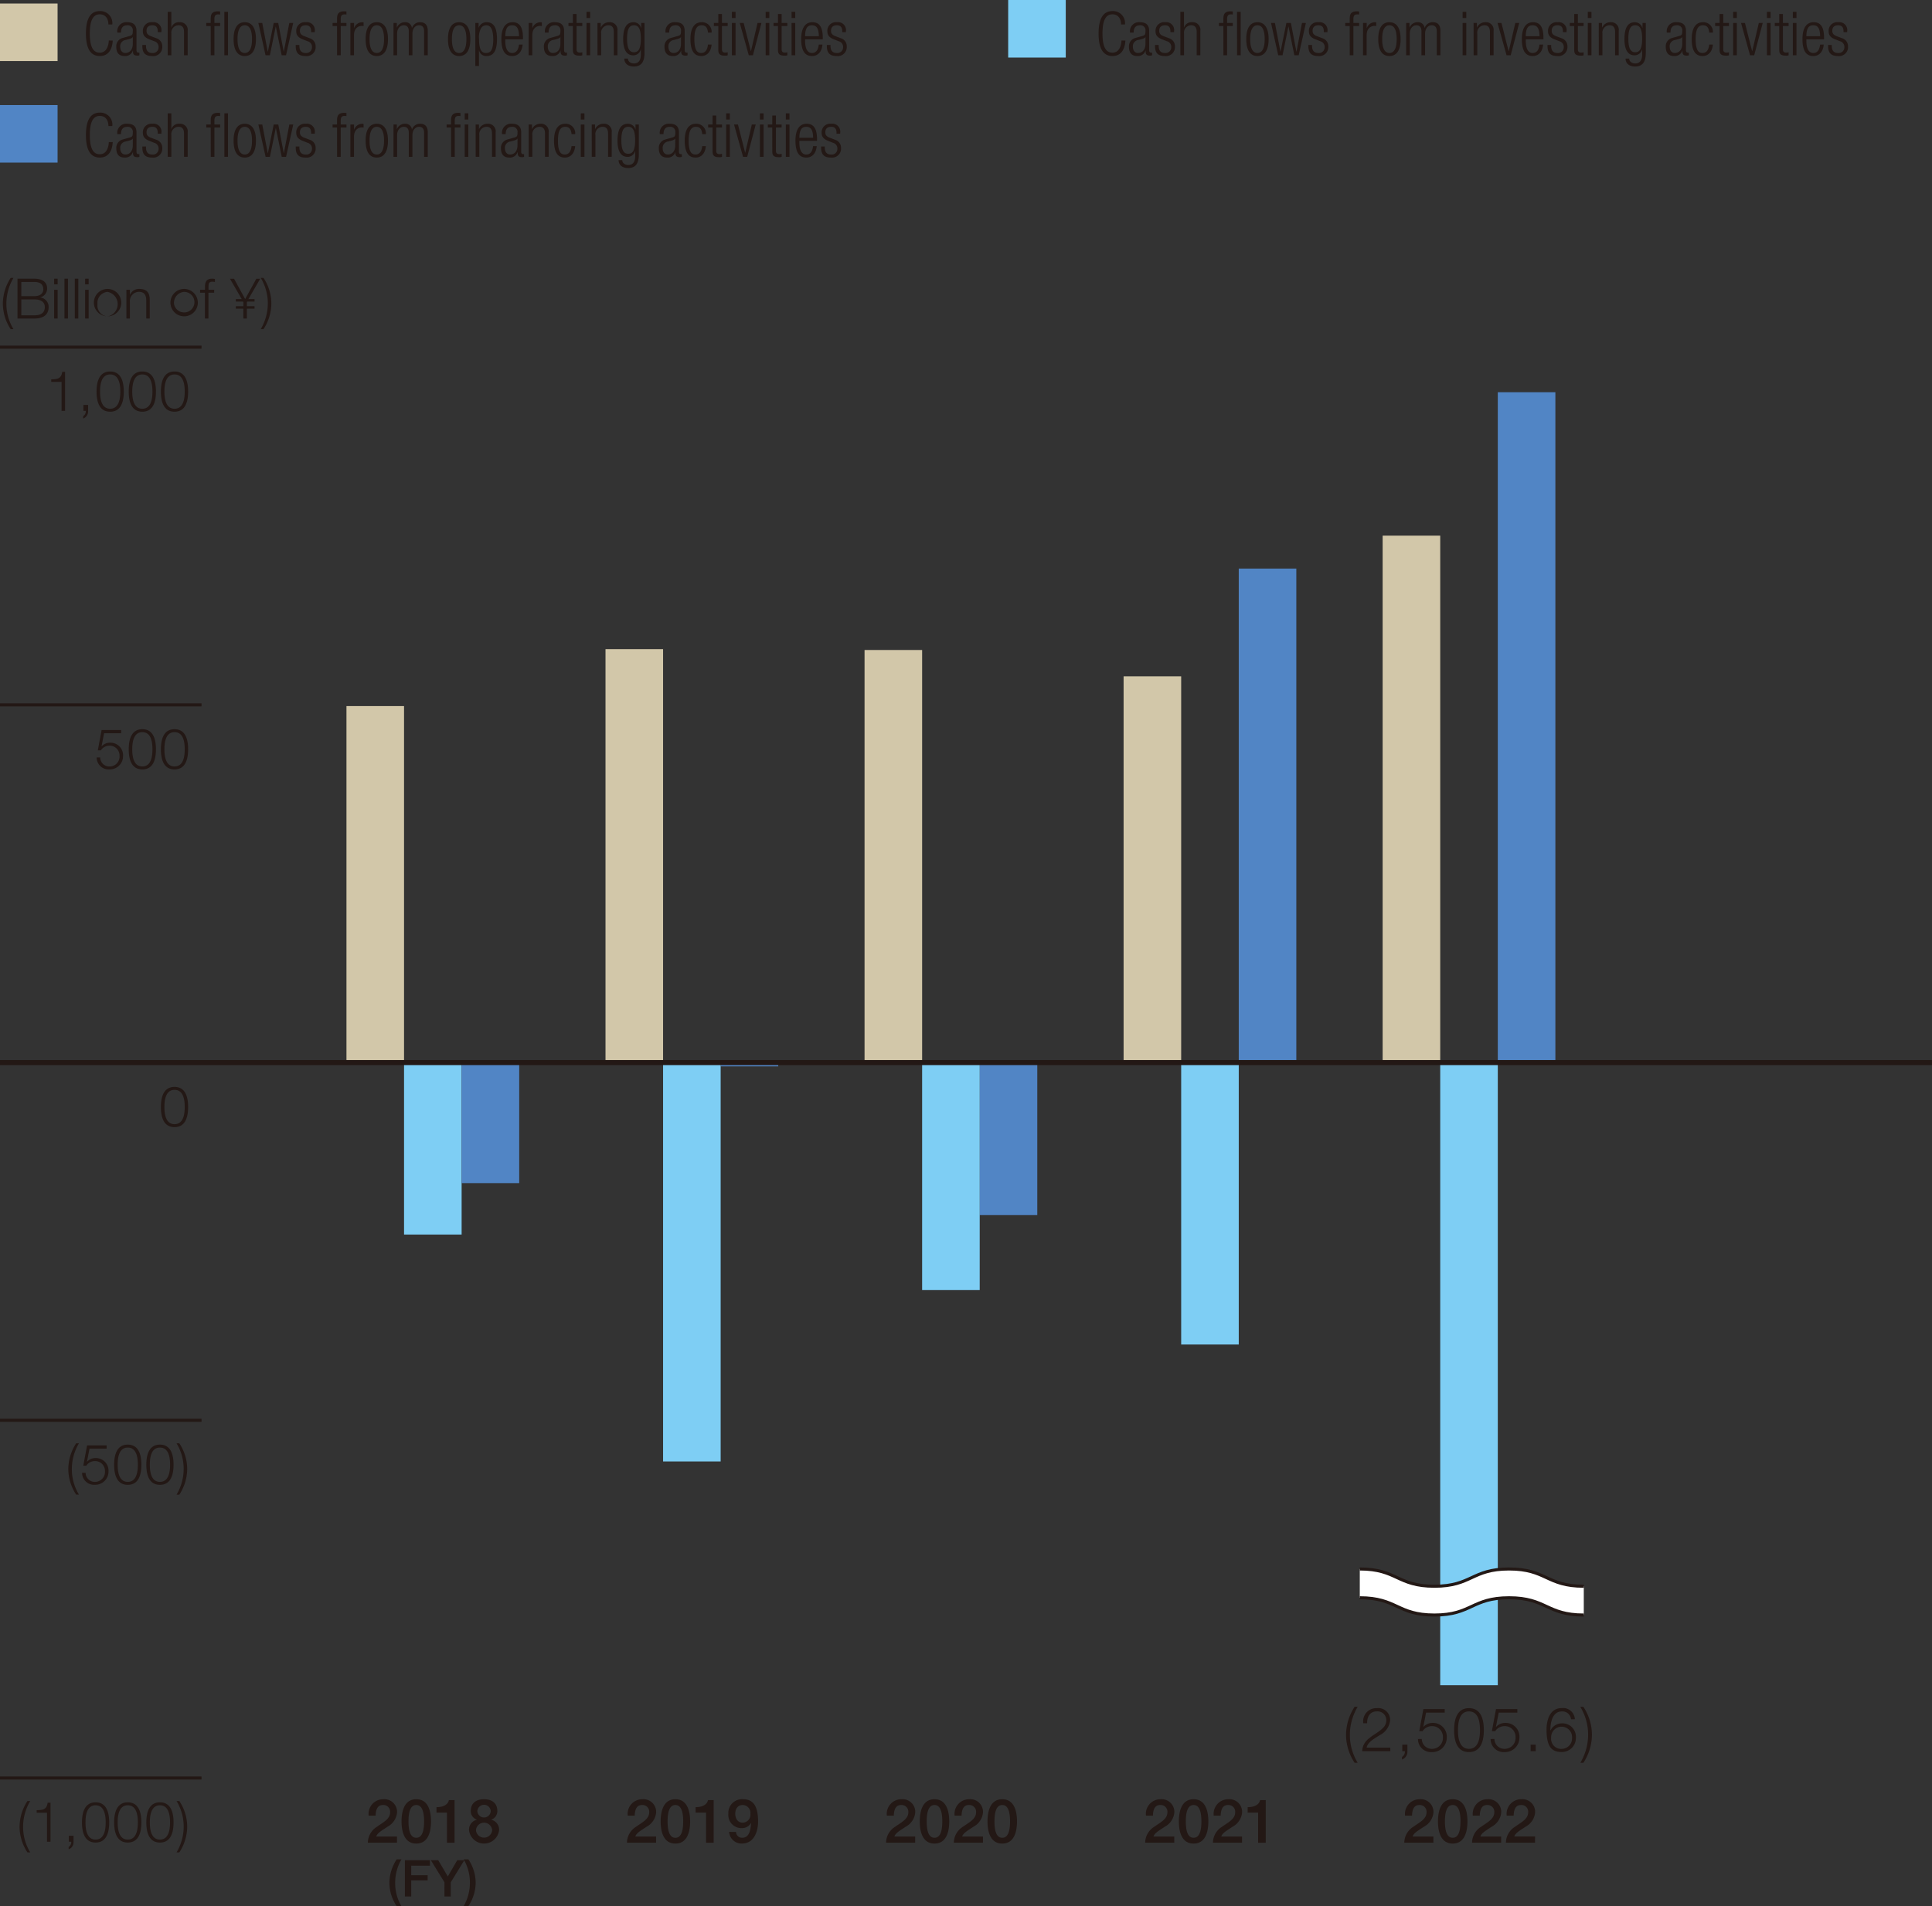 <svg xmlns="http://www.w3.org/2000/svg" viewBox="0 0 190.227 187.734"><rect x="0" y="0" width="190.227" height="187.734" fill="#333333" stroke="none"/><defs><style>.cls-1{fill:#d2c7a9}.cls-2{fill:#231815}.cls-3{fill:#7ecef4}.cls-4{fill:#5185c5}.cls-5{fill:none;stroke:#231815;stroke-miterlimit:10;stroke-width:.3px}</style></defs><g id="レイヤー_2" data-name="レイヤー 2"><g id="レイヤー_4" data-name="レイヤー 4"><path class="cls-1" d="M0 .346h5.669v5.669H0z"/><path class="cls-2" d="M11.1 3.994c-.055.978-.5 1.524-1.272 1.524-.876 0-1.367-.678-1.367-2.213s.489-2.213 1.365-2.213a1.181 1.181 0 0 1 1.23 1.319h-.384c0-.582-.294-1-.846-1-.612 0-.983.5-.983 1.889s.371 1.888.983 1.888c.539 0 .846-.462.888-1.2ZM11.555 3.209a.889.889 0 0 1 .983-1.02c.659 0 .9.342.9.845v1.884c0 .18.059.264.185.264h.1v.263a.484.484 0 0 1-.168.036c-.283 0-.462-.066-.462-.395v-.108h-.012a.78.78 0 0 1-.822.54c-.558 0-.81-.348-.81-.9a.84.84 0 0 1 .643-.882l.676-.192c.252-.071.307-.132.307-.5a.489.489 0 0 0-.552-.552c-.425 0-.612.258-.612.72Zm1.523.437h-.013c-.036.108-.239.174-.383.21l-.3.079a.619.619 0 0 0-.546.659c0 .372.192.624.5.624.438 0 .738-.33.738-.9ZM14.681 3.862c-.451-.174-.613-.437-.613-.756a.845.845 0 0 1 .949-.917.777.777 0 0 1 .875.887v.091h-.36v-.091c0-.413-.192-.587-.522-.587-.419 0-.581.222-.581.539 0 .223.071.4.431.534l.522.2a.817.817 0 0 1 .594.809.884.884 0 0 1-.984.949c-.653 0-.977-.271-.977-.991v-.1h.36v.081c0 .468.2.708.611.708a.56.56 0 0 0 .63-.571.571.571 0 0 0-.431-.586ZM16.511 1.164h.359v1.541h.013a.757.757 0 0 1 .779-.516.748.748 0 0 1 .816.852v2.4h-.36v-2.3c0-.438-.18-.654-.546-.654a.722.722 0 0 0-.7.816v2.14h-.359ZM20.746 2.561h-.437v-.3h.437v-.378c0-.438.091-.768.7-.768a1.112 1.112 0 0 1 .228.019v.3a.775.775 0 0 0-.174-.018c-.264 0-.39.1-.39.467v.378h.564v.3h-.564v2.884h-.36Zm1.344-1.4h.359v4.284h-.359ZM24.1 2.189c.7 0 1.1.558 1.1 1.662s-.4 1.667-1.1 1.667S23 4.96 23 3.851s.4-1.662 1.1-1.662Zm0 3.029c.4 0 .713-.349.713-1.367S24.5 2.489 24.1 2.489s-.714.348-.714 1.362.314 1.367.714 1.367ZM25.438 2.261h.384l.54 2.825h.012l.576-2.825h.444l.54 2.825h.011l.54-2.825h.384l-.708 3.184h-.426l-.575-2.824h-.013l-.575 2.824h-.426ZM29.782 3.862c-.45-.174-.612-.437-.612-.756a.844.844 0 0 1 .948-.917.776.776 0 0 1 .875.887v.091h-.359v-.091c0-.413-.193-.587-.523-.587-.419 0-.581.222-.581.539 0 .223.072.4.432.534l.521.2a.816.816 0 0 1 .594.809.884.884 0 0 1-.983.949c-.654 0-.978-.271-.978-.991v-.1h.361v.081c0 .468.2.708.611.708a.56.56 0 0 0 .63-.571.571.571 0 0 0-.432-.586ZM33.184 2.561h-.438v-.3h.438v-.378c0-.438.09-.768.7-.768a1.1 1.1 0 0 1 .227.019v.3a.76.76 0 0 0-.173-.018c-.264 0-.39.1-.39.467v.378h.563v.3h-.563v2.884h-.36ZM34.5 2.261h.36v.5h.012a.843.843 0 0 1 .8-.57.457.457 0 0 1 .126.018v.359a.984.984 0 0 0-.174-.017c-.4 0-.768.288-.768.905v1.989H34.5ZM37.1 2.189c.7 0 1.1.558 1.1 1.662s-.4 1.667-1.1 1.667S36 4.96 36 3.851s.4-1.662 1.1-1.662Zm0 3.029c.4 0 .714-.349.714-1.367S37.5 2.489 37.1 2.489s-.714.348-.714 1.362.308 1.367.714 1.367ZM38.746 2.261h.324v.444h.012a.846.846 0 0 1 .81-.516.628.628 0 0 1 .665.558h.012a.813.813 0 0 1 .81-.558c.443 0 .737.252.737.822v2.434h-.359V3.064c0-.378-.175-.575-.5-.575-.361 0-.648.323-.648.816v2.14h-.36V3.064c0-.378-.174-.575-.5-.575-.36 0-.649.323-.649.816v2.14h-.359ZM45.208 2.189c.7 0 1.1.558 1.1 1.662s-.4 1.667-1.1 1.667-1.1-.558-1.1-1.667.398-1.662 1.1-1.662Zm0 3.029c.4 0 .713-.349.713-1.367s-.312-1.362-.713-1.362-.714.348-.714 1.362.312 1.367.714 1.367ZM46.8 2.261h.324v.456h.012a.806.806 0 0 1 .785-.528c.708 0 1.014.564 1.014 1.667s-.318 1.662-1.02 1.662a.708.708 0 0 1-.743-.552h-.013V6.5H46.8Zm1.067.228a.614.614 0 0 0-.5.281 1.877 1.877 0 0 0-.2 1.086c0 1.175.33 1.362.7 1.362s.7-.187.7-1.362c-.018-1.156-.354-1.367-.702-1.367ZM51.459 4.39c-.054.677-.426 1.128-1.025 1.128-.672 0-1.068-.468-1.068-1.667 0-1.1.4-1.662 1.1-1.662s1.025.486 1.025 1.547v.132H49.75v.151c0 .917.323 1.2.678 1.2.378 0 .611-.271.671-.828Zm-.354-.822c-.012-.792-.234-1.079-.677-1.079s-.666.287-.678 1.079ZM52.054 2.261h.36v.5h.012a.841.841 0 0 1 .8-.57.457.457 0 0 1 .126.018v.359a.973.973 0 0 0-.173-.017c-.4 0-.768.288-.768.905v1.989h-.36ZM53.656 3.209a.89.89 0 0 1 .984-1.02c.659 0 .9.342.9.845v1.884c0 .18.06.264.186.264h.1v.263a.475.475 0 0 1-.168.036c-.282 0-.462-.066-.462-.395v-.108h-.011a.78.78 0 0 1-.823.54c-.557 0-.809-.348-.809-.9a.839.839 0 0 1 .642-.882l.677-.192c.252-.071.307-.132.307-.5a.489.489 0 0 0-.552-.552c-.426 0-.612.258-.612.72Zm1.524.437h-.013c-.036.108-.239.174-.384.21l-.3.079a.619.619 0 0 0-.545.659c0 .372.192.624.5.624.439 0 .739-.33.739-.9ZM56.409 2.561h-.437v-.3h.437V1.38h.361v.881h.563v.3h-.563v2.285c0 .252.107.336.341.336a.712.712 0 0 0 .222-.037v.3a.583.583 0 0 1-.252.036c-.485 0-.672-.131-.672-.557ZM57.748 1.164h.359v.611h-.359Zm0 1.1h.359v3.181h-.359ZM58.828 2.261h.323v.444h.013a.893.893 0 0 1 .815-.516.748.748 0 0 1 .816.852v2.4h-.359v-2.3c0-.438-.181-.654-.546-.654a.722.722 0 0 0-.7.816v2.14h-.36ZM63.135 2.261h.324v2.957c0 .881-.324 1.331-1.044 1.331-.617 0-.941-.324-.947-.779h.359c0 .3.282.479.6.479.438 0 .672-.306.672-.87v-.5h-.012a.744.744 0 0 1-.744.569c-.491 0-.984-.324-.984-1.594 0-1.1.319-1.662 1.02-1.662a.758.758 0 0 1 .744.564h.012Zm-.714 2.884c.426 0 .678-.311.678-1.331s-.252-1.325-.678-1.325-.678.312-.678 1.325.257 1.331.678 1.331ZM65.529 3.209a.89.89 0 0 1 .984-1.02c.66 0 .9.342.9.845v1.884c0 .18.06.264.186.264h.1v.263a.471.471 0 0 1-.168.036c-.281 0-.462-.066-.462-.395v-.108h-.011a.779.779 0 0 1-.822.54c-.557 0-.809-.348-.809-.9a.839.839 0 0 1 .641-.882l.678-.192c.252-.071.306-.132.306-.5a.489.489 0 0 0-.552-.552c-.426 0-.611.258-.611.72Zm1.524.437h-.012c-.036.108-.24.174-.384.21l-.3.079a.618.618 0 0 0-.545.659c0 .372.191.624.5.624.438 0 .738-.33.738-.9ZM70.064 4.39c-.053.677-.425 1.128-1.013 1.128-.671 0-1.068-.468-1.068-1.667 0-1.1.4-1.662 1.1-1.662a.938.938 0 0 1 .983 1.02h-.359c-.042-.5-.24-.72-.624-.72s-.714.239-.714 1.367c0 1.2.342 1.362.678 1.362.366 0 .6-.271.66-.828ZM70.726 2.561h-.438v-.3h.438V1.38h.359v.881h.564v.3h-.564v2.285c0 .252.108.336.342.336a.717.717 0 0 0 .222-.037v.3a.58.58 0 0 1-.252.036c-.486 0-.671-.131-.671-.557ZM72.063 1.164h.36v.611h-.36Zm0 1.1h.36v3.181h-.36ZM72.838 2.261h.384l.707 2.776h.012l.648-2.776h.384l-.84 3.184h-.407ZM75.388 1.164h.359v.611h-.359Zm0 1.1h.359v3.181h-.359ZM76.6 2.561h-.438v-.3h.438V1.38h.36v.881h.563v.3h-.563v2.285c0 .252.107.336.342.336a.711.711 0 0 0 .221-.037v.3a.577.577 0 0 1-.251.036c-.486 0-.672-.131-.672-.557ZM77.938 1.164h.362v.611h-.359Zm0 1.1h.362v3.181h-.359ZM80.979 4.39c-.054.677-.426 1.128-1.026 1.128-.672 0-1.067-.468-1.067-1.667 0-1.1.4-1.662 1.1-1.662s1.026.486 1.026 1.547v.132H79.27v.151c0 .917.323 1.2.677 1.2.378 0 .612-.271.671-.828Zm-.354-.822c-.013-.792-.234-1.079-.678-1.079s-.666.287-.677 1.079ZM82.077 3.862c-.45-.174-.612-.437-.612-.756a.844.844 0 0 1 .948-.917.776.776 0 0 1 .875.887v.091h-.359v-.091c0-.413-.193-.587-.523-.587-.419 0-.581.222-.581.539 0 .223.071.4.432.534l.521.2a.816.816 0 0 1 .594.809.884.884 0 0 1-.983.949c-.654 0-.978-.271-.978-.991v-.1h.36v.081c0 .468.2.708.612.708a.56.56 0 0 0 .63-.571.572.572 0 0 0-.432-.586Z"/><path class="cls-3" d="M99.267 0h5.669v5.669h-5.669z"/><path class="cls-2" d="M110.807 3.994c-.055.978-.5 1.524-1.272 1.524-.876 0-1.367-.678-1.367-2.213s.491-2.213 1.367-2.213a1.181 1.181 0 0 1 1.23 1.319h-.384c0-.582-.294-1-.846-1-.612 0-.983.5-.983 1.889s.371 1.888.983 1.888c.539 0 .846-.462.888-1.2ZM111.264 3.209a.889.889 0 0 1 .983-1.02c.659 0 .9.342.9.845v1.884c0 .18.06.264.186.264h.1v.263a.484.484 0 0 1-.168.036c-.283 0-.462-.066-.462-.395v-.108h-.012a.78.78 0 0 1-.822.54c-.558 0-.81-.348-.81-.9a.84.84 0 0 1 .643-.882l.676-.192c.252-.071.307-.132.307-.5a.489.489 0 0 0-.552-.552c-.425 0-.612.258-.612.72Zm1.523.437h-.013c-.036.108-.239.174-.383.21l-.3.079a.619.619 0 0 0-.546.659c0 .372.192.624.5.624.438 0 .738-.33.738-.9ZM114.39 3.862c-.451-.174-.613-.437-.613-.756a.845.845 0 0 1 .949-.917.777.777 0 0 1 .875.887v.091h-.36v-.091c0-.413-.192-.587-.522-.587-.419 0-.581.222-.581.539 0 .223.071.4.431.534l.522.2a.817.817 0 0 1 .594.809.884.884 0 0 1-.984.949c-.653 0-.977-.271-.977-.991v-.1h.36v.081c0 .468.2.708.611.708a.56.56 0 0 0 .63-.571.571.571 0 0 0-.431-.586ZM116.22 1.164h.359v1.541h.013a.757.757 0 0 1 .779-.516.748.748 0 0 1 .816.852v2.4h-.36v-2.3c0-.438-.181-.654-.546-.654a.722.722 0 0 0-.7.816v2.14h-.359ZM120.455 2.561h-.437v-.3h.437v-.378c0-.438.091-.768.7-.768a1.112 1.112 0 0 1 .228.019v.3a.775.775 0 0 0-.174-.018c-.264 0-.39.1-.39.467v.378h.564v.3h-.564v2.884h-.36Zm1.344-1.4h.359v4.284h-.358ZM123.809 2.189c.7 0 1.1.558 1.1 1.662s-.4 1.667-1.1 1.667-1.1-.558-1.1-1.667.398-1.662 1.1-1.662Zm0 3.029c.4 0 .713-.349.713-1.367s-.311-1.362-.713-1.362-.714.348-.714 1.362.312 1.367.714 1.367ZM125.147 2.261h.384l.54 2.825h.012l.576-2.825h.444l.54 2.825h.011l.54-2.825h.384l-.708 3.184h-.426l-.575-2.824h-.013l-.575 2.824h-.426ZM129.491 3.862c-.45-.174-.612-.437-.612-.756a.844.844 0 0 1 .948-.917.776.776 0 0 1 .875.887v.091h-.359v-.091c0-.413-.193-.587-.523-.587-.419 0-.581.222-.581.539 0 .223.072.4.432.534l.521.2a.816.816 0 0 1 .594.809.884.884 0 0 1-.983.949c-.654 0-.978-.271-.978-.991v-.1h.361v.081c0 .468.2.708.611.708a.56.56 0 0 0 .63-.571.572.572 0 0 0-.427-.586ZM132.893 2.561h-.438v-.3h.438v-.378c0-.438.09-.768.7-.768a1.1 1.1 0 0 1 .227.019v.3a.76.76 0 0 0-.173-.018c-.264 0-.39.1-.39.467v.378h.563v.3h-.563v2.884h-.36ZM134.207 2.261h.36v.5h.012a.843.843 0 0 1 .8-.57.457.457 0 0 1 .126.018v.359a.984.984 0 0 0-.174-.017c-.4 0-.768.288-.768.905v1.989h-.36ZM136.805 2.189c.7 0 1.1.558 1.1 1.662s-.395 1.667-1.1 1.667-1.1-.558-1.1-1.667.395-1.662 1.1-1.662Zm0 3.029c.4 0 .714-.349.714-1.367s-.312-1.362-.714-1.362-.714.348-.714 1.362.309 1.367.714 1.367ZM138.455 2.261h.324v.444h.012a.846.846 0 0 1 .81-.516.628.628 0 0 1 .665.558h.012a.813.813 0 0 1 .81-.558c.443 0 .737.252.737.822v2.434h-.359V3.064c0-.378-.175-.575-.5-.575-.361 0-.648.323-.648.816v2.14h-.36V3.064c0-.378-.174-.575-.5-.575-.36 0-.649.323-.649.816v2.14h-.359ZM144.011 1.164h.36v.611h-.36Zm0 1.1h.36v3.181h-.36ZM145.091 2.261h.324v.444h.012a.893.893 0 0 1 .815-.516.748.748 0 0 1 .817.852v2.4h-.359v-2.3c0-.438-.179-.654-.546-.654a.721.721 0 0 0-.7.816v2.14h-.36ZM147.449 2.261h.384l.707 2.776h.013l.647-2.776h.384l-.84 3.184h-.407ZM151.936 4.39c-.054.677-.426 1.128-1.026 1.128-.671 0-1.067-.468-1.067-1.667 0-1.1.4-1.662 1.1-1.662s1.026.486 1.026 1.547v.132h-1.739v.151c0 .917.324 1.2.677 1.2.378 0 .613-.271.672-.828Zm-.354-.822c-.012-.792-.233-1.079-.678-1.079s-.665.287-.677 1.079ZM153.034 3.862c-.449-.174-.611-.437-.611-.756a.843.843 0 0 1 .947-.917.777.777 0 0 1 .876.887v.091h-.36v-.091c0-.413-.192-.587-.522-.587-.42 0-.582.222-.582.539 0 .223.072.4.432.534l.522.2a.816.816 0 0 1 .594.809.884.884 0 0 1-.983.949c-.655 0-.978-.271-.978-.991v-.1h.36v.081c0 .468.2.708.611.708a.56.56 0 0 0 .63-.571.572.572 0 0 0-.432-.586ZM155 2.561h-.437v-.3H155V1.38h.36v.881h.564v.3h-.564v2.285c0 .252.108.336.342.336a.712.712 0 0 0 .222-.037v.3a.583.583 0 0 1-.252.036c-.485 0-.672-.131-.672-.557ZM156.335 1.164h.359v.611h-.359Zm0 1.1h.359v3.181h-.359ZM157.415 2.261h.323v.444h.013a.893.893 0 0 1 .815-.516.748.748 0 0 1 .816.852v2.4h-.36v-2.3c0-.438-.18-.654-.545-.654a.722.722 0 0 0-.7.816v2.14h-.359ZM161.722 2.261h.324v2.957c0 .881-.324 1.331-1.044 1.331-.617 0-.941-.324-.947-.779h.359c0 .3.282.479.6.479.438 0 .672-.306.672-.87v-.5h-.012a.744.744 0 0 1-.744.569c-.492 0-.984-.324-.984-1.594 0-1.1.319-1.662 1.02-1.662a.759.759 0 0 1 .744.564h.012Zm-.714 2.884c.426 0 .678-.311.678-1.331s-.252-1.325-.678-1.325-.678.312-.678 1.325.252 1.331.678 1.331ZM164.116 3.209a.89.89 0 0 1 .984-1.02c.66 0 .9.342.9.845v1.884c0 .18.06.264.186.264h.1v.263a.471.471 0 0 1-.168.036c-.281 0-.462-.066-.462-.395v-.108h-.011a.779.779 0 0 1-.822.54c-.557 0-.809-.348-.809-.9a.839.839 0 0 1 .641-.882l.678-.192c.252-.071.306-.132.306-.5a.489.489 0 0 0-.552-.552c-.426 0-.611.258-.611.72Zm1.524.437h-.012c-.036.108-.24.174-.384.21l-.3.079a.619.619 0 0 0-.546.659c0 .372.192.624.5.624.438 0 .738-.33.738-.9ZM168.651 4.39c-.053.677-.425 1.128-1.013 1.128-.671 0-1.068-.468-1.068-1.667 0-1.1.4-1.662 1.1-1.662a.938.938 0 0 1 .983 1.02h-.359c-.042-.5-.24-.72-.624-.72s-.714.239-.714 1.367c0 1.2.342 1.362.678 1.362.366 0 .6-.271.66-.828ZM169.312 2.561h-.437v-.3h.437V1.38h.36v.881h.564v.3h-.564v2.285c0 .252.108.336.342.336a.717.717 0 0 0 .222-.037v.3a.583.583 0 0 1-.252.036c-.486 0-.672-.131-.672-.557ZM170.65 1.164h.36v.611h-.36Zm0 1.1h.36v3.181h-.36ZM171.425 2.261h.384l.707 2.776h.012l.648-2.776h.384l-.84 3.184h-.408ZM173.975 1.164h.359v.611h-.359Zm0 1.1h.359v3.181h-.359ZM175.186 2.561h-.438v-.3h.438V1.38h.36v.881h.563v.3h-.563v2.285c0 .252.107.336.342.336a.711.711 0 0 0 .221-.037v.3a.58.58 0 0 1-.252.036c-.485 0-.671-.131-.671-.557ZM176.524 1.164h.36v.611h-.36Zm0 1.1h.36v3.181h-.36ZM179.565 4.39c-.053.677-.425 1.128-1.025 1.128-.672 0-1.067-.468-1.067-1.667 0-1.1.395-1.662 1.1-1.662s1.026.486 1.026 1.547v.132h-1.74v.151c0 .917.324 1.2.678 1.2.378 0 .612-.271.671-.828Zm-.353-.822c-.013-.792-.234-1.079-.678-1.079s-.666.287-.678 1.079ZM180.664 3.862c-.45-.174-.612-.437-.612-.756a.844.844 0 0 1 .948-.917.776.776 0 0 1 .875.887v.091h-.359v-.091c0-.413-.193-.587-.523-.587-.419 0-.581.222-.581.539 0 .223.071.4.432.534l.521.2a.816.816 0 0 1 .594.809.884.884 0 0 1-.983.949c-.654 0-.978-.271-.978-.991v-.1h.36v.081c0 .468.2.708.612.708a.56.56 0 0 0 .63-.571.572.572 0 0 0-.432-.586Z"/><path class="cls-4" d="M0 10.346h5.669v5.669H0z"/><path class="cls-2" d="M11.1 13.994c-.054.978-.5 1.524-1.272 1.524-.875 0-1.367-.678-1.367-2.213s.492-2.213 1.367-2.213a1.181 1.181 0 0 1 1.23 1.319h-.384c0-.582-.294-.995-.846-.995-.611 0-.983.5-.983 1.889s.372 1.888.983 1.888c.54 0 .846-.462.888-1.2ZM11.555 13.209a.89.89 0 0 1 .983-1.02c.66 0 .9.342.9.845v1.884c0 .18.06.264.186.264h.1v.263a.48.48 0 0 1-.168.036c-.282 0-.461-.066-.461-.395v-.108h-.013a.779.779 0 0 1-.821.54c-.558 0-.81-.348-.81-.9a.839.839 0 0 1 .642-.882l.677-.192c.252-.071.306-.132.306-.5a.488.488 0 0 0-.552-.552c-.425 0-.611.258-.611.72Zm1.523.437h-.012c-.036.108-.24.174-.383.21l-.3.079a.618.618 0 0 0-.546.659c0 .372.191.624.5.624.437 0 .737-.33.737-.9ZM14.681 13.862c-.45-.174-.612-.437-.612-.756a.844.844 0 0 1 .948-.917.777.777 0 0 1 .876.887v.091h-.361v-.091c0-.413-.191-.587-.521-.587-.42 0-.582.222-.582.539 0 .223.072.4.431.534l.523.2a.817.817 0 0 1 .594.809.885.885 0 0 1-.984.949c-.654 0-.977-.271-.977-.991v-.1h.359v.084c0 .468.2.708.611.708a.56.56 0 0 0 .63-.571.571.571 0 0 0-.431-.586ZM16.511 11.164h.36v1.541h.012a.758.758 0 0 1 .779-.516.749.749 0 0 1 .817.852v2.4h-.361v-2.3c0-.438-.18-.654-.546-.654a.721.721 0 0 0-.7.816v2.14h-.36ZM20.747 12.561h-.437v-.3h.437v-.378c0-.438.09-.768.7-.768a1.123 1.123 0 0 1 .229.019v.3a.788.788 0 0 0-.174-.018c-.265 0-.391.1-.391.467v.378h.565v.3h-.565v2.884h-.359Zm1.344-1.4h.359v4.281h-.359ZM24.1 12.189c.7 0 1.1.558 1.1 1.662s-.395 1.667-1.1 1.667-1.1-.558-1.1-1.667.4-1.662 1.1-1.662Zm0 3.029c.4 0 .712-.349.712-1.367s-.311-1.362-.712-1.362-.714.348-.714 1.362.314 1.367.714 1.367ZM25.439 12.261h.384l.539 2.825h.013l.575-2.825h.45l.539 2.825h.011l.54-2.825h.384l-.707 3.184h-.426l-.576-2.824h-.012l-.576 2.824h-.426ZM29.782 13.862c-.449-.174-.611-.437-.611-.756a.843.843 0 0 1 .947-.917.777.777 0 0 1 .876.887v.091h-.36v-.091c0-.413-.192-.587-.522-.587-.42 0-.582.222-.582.539 0 .223.073.4.432.534l.522.2a.816.816 0 0 1 .594.809.884.884 0 0 1-.983.949c-.655 0-.978-.271-.978-.991v-.1h.36v.084c0 .468.2.708.611.708a.56.56 0 0 0 .63-.571.571.571 0 0 0-.432-.586ZM33.185 12.561h-.438v-.3h.438v-.378c0-.438.089-.768.7-.768a1.112 1.112 0 0 1 .228.019v.3a.772.772 0 0 0-.173-.018c-.265 0-.391.1-.391.467v.378h.564v.3h-.564v2.884h-.359ZM34.5 12.261h.359v.5h.013a.843.843 0 0 1 .8-.57.457.457 0 0 1 .126.018v.359a.975.975 0 0 0-.174-.017c-.4 0-.768.288-.768.905v1.991H34.5ZM37.1 12.189c.7 0 1.1.558 1.1 1.662s-.395 1.667-1.1 1.667-1.1-.558-1.1-1.667.4-1.662 1.1-1.662Zm0 3.029c.4 0 .713-.349.713-1.367s-.312-1.362-.713-1.362-.714.348-.714 1.362.308 1.367.714 1.367ZM38.746 12.261h.324v.444h.012a.846.846 0 0 1 .81-.516.629.629 0 0 1 .666.558h.011a.815.815 0 0 1 .81-.558c.444 0 .738.252.738.822v2.434h-.36v-2.381c0-.378-.174-.575-.5-.575-.36 0-.648.323-.648.816v2.14h-.359v-2.381c0-.378-.174-.575-.5-.575-.359 0-.648.323-.648.816v2.14h-.36ZM44.411 12.561h-.438v-.3h.438v-.378c0-.438.09-.768.7-.768a1.105 1.105 0 0 1 .228.019v.3a.769.769 0 0 0-.174-.018c-.264 0-.389.1-.389.467v.378h.563v.3h-.563v2.884h-.36Zm1.343-1.4h.359v.611h-.359Zm0 1.1h.359v3.184h-.359ZM46.834 12.261h.324v.444h.012a.9.9 0 0 1 .815-.516.748.748 0 0 1 .817.852v2.4h-.361v-2.3c0-.438-.179-.654-.545-.654a.722.722 0 0 0-.7.816v2.14h-.36ZM49.433 13.209a.889.889 0 0 1 .983-1.02c.659 0 .9.342.9.845v1.884c0 .18.06.264.186.264h.1v.263a.484.484 0 0 1-.168.036c-.283 0-.462-.066-.462-.395v-.108h-.012a.78.78 0 0 1-.822.54c-.558 0-.81-.348-.81-.9a.839.839 0 0 1 .643-.882l.676-.192c.252-.071.307-.132.307-.5a.489.489 0 0 0-.552-.552c-.425 0-.612.258-.612.72Zm1.523.437h-.013c-.036.108-.239.174-.383.21l-.3.079a.619.619 0 0 0-.546.659c0 .372.192.624.5.624.438 0 .738-.33.738-.9ZM52.055 12.261h.324v.444h.012a.892.892 0 0 1 .815-.516.748.748 0 0 1 .815.852v2.4h-.359v-2.3c0-.438-.181-.654-.546-.654a.722.722 0 0 0-.7.816v2.14h-.359ZM56.631 14.39c-.054.677-.426 1.128-1.013 1.128-.672 0-1.068-.468-1.068-1.667 0-1.1.4-1.662 1.1-1.662a.939.939 0 0 1 .984 1.02h-.36c-.042-.5-.24-.72-.624-.72s-.713.239-.713 1.367c0 1.2.341 1.362.677 1.362.367 0 .6-.271.66-.828ZM57.185 11.164h.359v.611h-.359Zm0 1.1h.359v3.184h-.359ZM58.265 12.261h.324v.444h.011a.892.892 0 0 1 .815-.516.748.748 0 0 1 .815.852v2.4h-.359v-2.3c0-.438-.181-.654-.546-.654a.722.722 0 0 0-.7.816v2.14h-.359ZM62.571 12.261h.329v2.957c0 .881-.325 1.331-1.044 1.331-.618 0-.942-.324-.948-.779h.36c0 .3.282.479.6.479.439 0 .672-.306.672-.87v-.5h-.012a.744.744 0 0 1-.744.569c-.491 0-.983-.324-.983-1.594 0-1.1.318-1.662 1.019-1.662a.76.76 0 0 1 .745.564h.011Zm-.714 2.884c.426 0 .678-.311.678-1.331s-.252-1.325-.678-1.325-.677.312-.677 1.325.252 1.331.677 1.331ZM64.966 13.209a.89.89 0 0 1 .983-1.02c.66 0 .9.342.9.845v1.884c0 .18.059.264.185.264h.1v.263a.475.475 0 0 1-.168.036c-.281 0-.461-.066-.461-.395v-.108H66.5a.778.778 0 0 1-.821.54c-.558 0-.81-.348-.81-.9a.839.839 0 0 1 .642-.882l.678-.192c.252-.071.305-.132.305-.5a.488.488 0 0 0-.551-.552c-.426 0-.612.258-.612.72Zm1.523.437h-.011c-.037.108-.241.174-.384.21l-.3.079a.619.619 0 0 0-.546.659c0 .372.191.624.5.624.437 0 .737-.33.737-.9ZM69.5 14.39c-.054.677-.426 1.128-1.014 1.128-.672 0-1.067-.468-1.067-1.667 0-1.1.395-1.662 1.1-1.662a.939.939 0 0 1 .983 1.02h-.36c-.042-.5-.24-.72-.623-.72s-.714.239-.714 1.367c0 1.2.342 1.362.677 1.362.366 0 .6-.271.66-.828ZM70.162 12.561h-.437v-.3h.437v-.881h.359v.881h.565v.3h-.565v2.285c0 .252.109.336.342.336a.718.718 0 0 0 .223-.037v.3a.583.583 0 0 1-.252.036c-.486 0-.672-.131-.672-.557ZM71.5 11.164h.359v.611H71.5Zm0 1.1h.359v3.184H71.5ZM72.274 12.261h.384l.707 2.776h.013l.647-2.776h.384l-.84 3.184h-.407ZM74.823 11.164h.361v.611h-.361Zm0 1.1h.361v3.184h-.361ZM76.036 12.561H75.6v-.3h.438v-.881h.36v.881h.563v.3H76.4v2.285c0 .252.107.336.341.336a.712.712 0 0 0 .222-.037v.3a.583.583 0 0 1-.252.036c-.485 0-.671-.131-.671-.557ZM77.374 11.164h.359v.611h-.359Zm0 1.1h.359v3.184h-.359ZM80.415 14.39c-.054.677-.426 1.128-1.025 1.128-.672 0-1.068-.468-1.068-1.667 0-1.1.4-1.662 1.1-1.662s1.025.486 1.025 1.547v.132h-1.741v.151c0 .917.323 1.2.678 1.2.378 0 .611-.271.671-.828Zm-.353-.822c-.013-.792-.235-1.079-.678-1.079s-.666.287-.678 1.079ZM81.514 13.862c-.451-.174-.613-.437-.613-.756a.845.845 0 0 1 .949-.917.777.777 0 0 1 .875.887v.091h-.36v-.091c0-.413-.192-.587-.522-.587-.419 0-.581.222-.581.539 0 .223.072.4.431.534l.522.2a.817.817 0 0 1 .594.809.884.884 0 0 1-.984.949c-.653 0-.977-.271-.977-.991v-.1h.36v.084c0 .468.2.708.611.708a.56.56 0 0 0 .63-.571.571.571 0 0 0-.431-.586ZM1.055 32.421a4.6 4.6 0 0 1-.775-2.51 4.689 4.689 0 0 1 .775-2.544h.274a4.987 4.987 0 0 0-.7 2.67 4.839 4.839 0 0 0 .7 2.384ZM1.722 27.45H3.38c.659 0 1.259.231 1.259.961a.892.892 0 0 1-.682.879v.01a.918.918 0 0 1 .829.956c0 .374-.132 1.115-1.406 1.115H1.722Zm.378 1.719h1.28c.6 0 .885-.3.885-.664 0-.489-.3-.736-.885-.736H2.1Zm0 1.885h1.28c.556.005 1.033-.182 1.033-.808 0-.5-.379-.758-1.033-.758H2.1ZM5.329 27.45h.347v.555h-.347Zm0 1.087h.347v2.835h-.347ZM6.347 27.45h.345v3.922h-.345ZM7.364 27.45h.346v3.922h-.346ZM8.382 27.45h.346v.555h-.346Zm0 1.087h.346v2.835h-.346ZM11.932 29.955a1.349 1.349 0 1 1-1.341-1.5 1.357 1.357 0 0 1 1.341 1.5Zm-2.335 0a1.078 1.078 0 0 0 .994 1.208 1.231 1.231 0 0 0 0-2.417 1.079 1.079 0 0 0-.991 1.209ZM12.446 28.537h.346v.489h.008a.961.961 0 0 1 .906-.571c.8 0 1.038.418 1.038 1.094v1.823H14.4V29.6c0-.489-.16-.857-.719-.857a.9.9 0 0 0-.891.973v1.653h-.346ZM19.472 29.955a1.349 1.349 0 1 1-1.34-1.5 1.356 1.356 0 0 1 1.34 1.5Zm-2.334 0a1.013 1.013 0 1 0 .994-1.209 1.077 1.077 0 0 0-.994 1.209ZM21.085 28.829h-.561v2.543h-.345v-2.543H19.7v-.292h.484v-.258c-.006-.488.132-.829.686-.829a1.754 1.754 0 0 1 .291.022v.3a1.369 1.369 0 0 0-.253-.028c-.383 0-.373.241-.379.549v.247h.561ZM23.22 29.455h.58l-1.155-2h.4l1.094 2 1.1-2h.38l-1.159 2h.6v.245h-.72l-.033.055v.4h.753v.247h-.753v.967h-.346v-.967h-.741v-.247h.742v-.4l-.033-.055h-.709ZM25.943 27.367a4.6 4.6 0 0 1 .775 2.511 4.686 4.686 0 0 1-.775 2.543h-.274a4.981 4.981 0 0 0 .7-2.669 4.846 4.846 0 0 0-.7-2.385Z"/><path class="cls-5" d="M0 175.109h19.843"/><path class="cls-2" d="M2.7 182.433a4.6 4.6 0 0 1-.774-2.51 4.682 4.682 0 0 1 .774-2.543h.275a4.964 4.964 0 0 0-.7 2.669 4.829 4.829 0 0 0 .7 2.384ZM3.61 178.28c.605-.021.979-.033 1.082-.742h.281v3.846h-.346v-2.857H3.61ZM7.24 180.8v.588a.743.743 0 0 1-.483.746v-.234a.535.535 0 0 0 .253-.516h-.232v-.584ZM10.752 179.483c0 .9-.22 1.983-1.34 1.983s-1.341-1.082-1.341-1.977.22-1.983 1.341-1.983 1.34 1.082 1.34 1.977Zm-2.334 0c0 .67.115 1.692.994 1.692s.994-1.022.994-1.692-.115-1.686-.994-1.686-.994 1.021-.994 1.686ZM13.92 179.483c0 .9-.22 1.983-1.34 1.983s-1.341-1.082-1.341-1.977.22-1.983 1.341-1.983 1.34 1.082 1.34 1.977Zm-2.334 0c0 .67.115 1.692.994 1.692s.994-1.022.994-1.692-.115-1.686-.994-1.686-.994 1.021-.994 1.686ZM17.088 179.483c0 .9-.22 1.983-1.34 1.983s-1.341-1.082-1.341-1.977.22-1.983 1.341-1.983 1.34 1.082 1.34 1.977Zm-2.334 0c0 .67.115 1.692.994 1.692s.994-1.022.994-1.692-.115-1.686-.994-1.686-.994 1.021-.994 1.686ZM17.658 177.38a4.6 4.6 0 0 1 .775 2.51 4.688 4.688 0 0 1-.775 2.543h-.274a4.99 4.99 0 0 0 .7-2.67 4.839 4.839 0 0 0-.7-2.383Z"/><path class="cls-5" d="M0 139.879h19.843"/><path class="cls-2" d="M7.5 147.2a4.6 4.6 0 0 1-.775-2.51 4.683 4.683 0 0 1 .775-2.544h.274a4.983 4.983 0 0 0-.7 2.67 4.829 4.829 0 0 0 .7 2.384ZM8.429 145.056a.9.9 0 0 0 .944.889.98.98 0 0 0 .961-1.049.965.965 0 0 0-.982-1 1.016 1.016 0 0 0-.858.457H8.2l.374-2h1.923v.319H8.812l-.247 1.274.011.011a1.109 1.109 0 0 1 .814-.357 1.242 1.242 0 0 1 1.291 1.33 1.3 1.3 0 0 1-1.335 1.3 1.177 1.177 0 0 1-1.264-1.18ZM13.92 144.254c0 .9-.22 1.982-1.341 1.982s-1.34-1.082-1.34-1.977.22-1.983 1.34-1.983 1.341 1.082 1.341 1.978Zm-2.335 0c0 .67.115 1.691.994 1.691s.995-1.021.995-1.691-.116-1.687-.995-1.687-.994 1.022-.994 1.687ZM17.088 144.254c0 .9-.22 1.982-1.341 1.982s-1.34-1.082-1.34-1.977.22-1.983 1.34-1.983 1.341 1.082 1.341 1.978Zm-2.335 0c0 .67.115 1.691.994 1.691s1-1.021 1-1.691-.116-1.687-1-1.687-.994 1.022-.994 1.687ZM17.657 142.149a4.6 4.6 0 0 1 .775 2.511 4.675 4.675 0 0 1-.775 2.543h-.274a4.978 4.978 0 0 0 .7-2.67 4.835 4.835 0 0 0-.7-2.384Z"/><path class="cls-5" d="M0 69.42h19.843"/><path class="cls-2" d="M9.864 74.6a.9.9 0 0 0 .945.889.98.98 0 0 0 .961-1.049.967.967 0 0 0-.983-1 1.015 1.015 0 0 0-.857.457h-.3l.374-2h1.926v.32h-1.682L10 73.492l.011.011a1.1 1.1 0 0 1 .813-.358 1.242 1.242 0 0 1 1.291 1.33 1.3 1.3 0 0 1-1.335 1.3A1.176 1.176 0 0 1 9.518 74.6ZM15.355 73.794c0 .9-.219 1.983-1.34 1.983s-1.34-1.083-1.34-1.977.22-1.984 1.34-1.984 1.34 1.084 1.34 1.978Zm-2.334 0c0 .67.115 1.691.994 1.691s.995-1.021.995-1.691-.116-1.687-.995-1.687-.994 1.022-.994 1.687ZM18.523 73.794c0 .9-.219 1.983-1.34 1.983s-1.34-1.083-1.34-1.977.219-1.984 1.34-1.984 1.34 1.084 1.34 1.978Zm-2.335 0c0 .67.116 1.691 1 1.691s1-1.021 1-1.691-.116-1.687-1-1.687-1 1.022-1 1.687Z"/><path class="cls-5" d="M0 34.19h19.843"/><path class="cls-2" d="M5.046 37.361c.6-.022.977-.033 1.082-.742h.28v3.846h-.346v-2.857H5.046ZM8.675 39.883v.587a.742.742 0 0 1-.484.747v-.236a.534.534 0 0 0 .253-.516h-.23v-.582ZM12.188 38.564c0 .9-.22 1.983-1.341 1.983s-1.34-1.082-1.34-1.978.22-1.982 1.34-1.982 1.341 1.082 1.341 1.977Zm-2.335 0c0 .67.115 1.692.994 1.692s1-1.022 1-1.692-.116-1.686-1-1.686-.994 1.022-.994 1.686ZM15.355 38.564c0 .9-.219 1.983-1.34 1.983s-1.34-1.082-1.34-1.978.22-1.982 1.34-1.982 1.34 1.082 1.34 1.977Zm-2.334 0c0 .67.115 1.692.994 1.692s.995-1.022.995-1.692-.116-1.686-.995-1.686-.994 1.022-.994 1.686ZM18.523 38.564c0 .9-.219 1.983-1.34 1.983s-1.34-1.082-1.34-1.978.219-1.982 1.34-1.982 1.34 1.082 1.34 1.977Zm-2.335 0c0 .67.116 1.692 1 1.692s1-1.022 1-1.692-.116-1.686-1-1.686-1 1.022-1 1.686ZM18.523 109.024c0 .9-.219 1.983-1.34 1.983s-1.34-1.082-1.34-1.978.219-1.983 1.34-1.983 1.34 1.082 1.34 1.978Zm-2.335 0c0 .67.116 1.692 1 1.692s1-1.022 1-1.692-.116-1.687-1-1.687-1 1.021-1 1.687ZM39.061 187.734a4.146 4.146 0 0 1-.721-2.307 4.25 4.25 0 0 1 .721-2.307h.464a4.628 4.628 0 0 0-.615 2.307 4.42 4.42 0 0 0 .615 2.307ZM39.865 183.205h2.467v.54H40.49v.937h1.617v.509H40.49v1.587h-.625ZM43.761 185.377l-1.342-2.172h.727l.945 1.6.93-1.6h.7l-1.336 2.172v1.4h-.626Z"/><path class="cls-2" d="M46.114 183.12a4.179 4.179 0 0 1 .721 2.312 4.234 4.234 0 0 1-.721 2.3h-.465a4.589 4.589 0 0 0 .616-2.3 4.451 4.451 0 0 0-.616-2.312ZM39.086 181.482H36.22a1.879 1.879 0 0 1 .923-1.588c.545-.4 1.253-.726 1.265-1.38a.664.664 0 0 0-.708-.744c-.539 0-.7.462-.719 1.05H36.3a1.439 1.439 0 0 1 1.444-1.619 1.247 1.247 0 0 1 1.35 1.289 1.758 1.758 0 0 1-.936 1.415c-.485.336-.995.594-1.115.966h2.045ZM42.439 179.384c0 .953-.245 2.182-1.451 2.182s-1.451-1.229-1.451-2.182.246-2.183 1.451-2.183 1.451 1.229 1.451 2.183Zm-.683 0c0-.876-.168-1.614-.768-1.614s-.767.738-.767 1.614.168 1.613.767 1.613.768-.738.768-1.613ZM42.976 177.98c.575.006 1.121-.192 1.222-.695h.558v4.2h-.749v-2.965h-1.031ZM46.18 180.247a1 1 0 0 1 .767-1.025v-.012a.881.881 0 0 1-.593-.864c0-.713.473-1.145 1.306-1.145s1.308.432 1.308 1.145a.882.882 0 0 1-.594.864v.012a1 1 0 0 1 .768 1.025 1.491 1.491 0 0 1-2.962 0Zm2.278 0a.8.8 0 0 0-1.595 0 .8.8 0 0 0 1.595 0ZM47 178.382a.661.661 0 0 0 1.319 0 .66.66 0 0 0-1.319 0ZM64.6 181.482h-2.869a1.881 1.881 0 0 1 .923-1.588c.546-.4 1.254-.726 1.266-1.38a.664.664 0 0 0-.708-.744c-.539 0-.7.462-.719 1.05h-.683a1.438 1.438 0 0 1 1.444-1.619 1.248 1.248 0 0 1 1.35 1.289 1.76 1.76 0 0 1-.936 1.415c-.485.336-.995.594-1.115.966H64.6ZM67.951 179.384c0 .953-.245 2.182-1.451 2.182s-1.451-1.229-1.451-2.182.251-2.184 1.451-2.184 1.451 1.23 1.451 2.184Zm-.683 0c0-.876-.168-1.614-.768-1.614s-.768.738-.768 1.614S65.9 181 66.5 181s.768-.741.768-1.616ZM68.487 177.98c.575.006 1.121-.192 1.223-.695h.558v4.2h-.749v-2.965h-1.032ZM72.471 180.421a.588.588 0 0 0 .611.576c.744 0 .828-.888.87-1.439l-.013-.012a1.007 1.007 0 0 1-.9.5 1.294 1.294 0 0 1-1.325-1.415 1.355 1.355 0 0 1 1.445-1.433c1.188 0 1.482.971 1.482 2.194 0 1-.4 2.171-1.583 2.171a1.22 1.22 0 0 1-1.266-1.145Zm-.078-1.793c0 .456.234.882.731.882a.787.787 0 0 0 .762-.882.773.773 0 0 0-.762-.858c-.497 0-.731.402-.731.858ZM90.109 181.482h-2.866a1.881 1.881 0 0 1 .923-1.588c.546-.4 1.254-.726 1.266-1.38a.664.664 0 0 0-.708-.744c-.539 0-.7.462-.719 1.05h-.684a1.439 1.439 0 0 1 1.445-1.619 1.247 1.247 0 0 1 1.349 1.289 1.759 1.759 0 0 1-.935 1.415c-.486.336-1 .594-1.116.966h2.045ZM93.463 179.384c0 .953-.245 2.182-1.451 2.182s-1.451-1.229-1.451-2.182.246-2.183 1.451-2.183 1.451 1.229 1.451 2.183Zm-.684 0c0-.876-.168-1.614-.767-1.614s-.768.738-.768 1.614.168 1.613.768 1.613.767-.738.767-1.613ZM96.781 181.482h-2.866a1.879 1.879 0 0 1 .923-1.588c.546-.4 1.254-.726 1.266-1.38a.665.665 0 0 0-.708-.744c-.54 0-.7.462-.719 1.05h-.684a1.439 1.439 0 0 1 1.445-1.619 1.247 1.247 0 0 1 1.349 1.289 1.759 1.759 0 0 1-.935 1.415c-.486.336-1 .594-1.116.966h2.045ZM100.135 179.384c0 .953-.245 2.182-1.451 2.182s-1.452-1.229-1.452-2.182.247-2.183 1.452-2.183 1.451 1.229 1.451 2.183Zm-.684 0c0-.876-.168-1.614-.767-1.614s-.768.738-.768 1.614.168 1.613.768 1.613.767-.738.767-1.613ZM115.621 181.482h-2.866a1.879 1.879 0 0 1 .923-1.588c.546-.4 1.254-.726 1.265-1.38a.664.664 0 0 0-.708-.744c-.539 0-.7.462-.718 1.05h-.684a1.439 1.439 0 0 1 1.444-1.619 1.247 1.247 0 0 1 1.35 1.289 1.758 1.758 0 0 1-.936 1.415c-.485.336-1 .594-1.115.966h2.045ZM118.975 179.384c0 .953-.246 2.182-1.452 2.182s-1.451-1.229-1.451-2.182.246-2.183 1.451-2.183 1.452 1.229 1.452 2.183Zm-.684 0c0-.876-.168-1.614-.768-1.614s-.767.738-.767 1.614.168 1.613.767 1.613.768-.738.768-1.613ZM122.293 181.482h-2.866a1.879 1.879 0 0 1 .923-1.588c.546-.4 1.254-.726 1.265-1.38a.664.664 0 0 0-.708-.744c-.539 0-.7.462-.719 1.05h-.683a1.439 1.439 0 0 1 1.444-1.619 1.247 1.247 0 0 1 1.35 1.289 1.758 1.758 0 0 1-.936 1.415c-.485.336-1 .594-1.115.966h2.045ZM122.847 177.98c.575.006 1.121-.192 1.222-.695h.558v4.2h-.749v-2.965h-1.031ZM141.133 181.482h-2.866a1.879 1.879 0 0 1 .923-1.588c.546-.4 1.253-.726 1.266-1.38a.664.664 0 0 0-.708-.744c-.54 0-.7.462-.72 1.05h-.683a1.438 1.438 0 0 1 1.445-1.619 1.248 1.248 0 0 1 1.35 1.289 1.758 1.758 0 0 1-.936 1.415c-.486.336-1 .594-1.115.966h2.044ZM144.487 179.384c0 .953-.246 2.182-1.451 2.182s-1.451-1.229-1.451-2.182.246-2.183 1.451-2.183 1.451 1.229 1.451 2.183Zm-.683 0c0-.876-.168-1.614-.768-1.614s-.767.738-.767 1.614.168 1.613.767 1.613.764-.738.764-1.613ZM147.805 181.482h-2.867a1.882 1.882 0 0 1 .924-1.588c.546-.4 1.253-.726 1.266-1.38a.664.664 0 0 0-.708-.744c-.54 0-.7.462-.72 1.05h-.683a1.438 1.438 0 0 1 1.445-1.619 1.248 1.248 0 0 1 1.35 1.289 1.76 1.76 0 0 1-.936 1.415c-.486.336-1 .594-1.115.966h2.044ZM151.141 181.482h-2.867a1.882 1.882 0 0 1 .924-1.588c.546-.4 1.253-.726 1.266-1.38a.664.664 0 0 0-.708-.744c-.54 0-.7.462-.72 1.05h-.683a1.438 1.438 0 0 1 1.447-1.62 1.247 1.247 0 0 1 1.349 1.289 1.759 1.759 0 0 1-.935 1.415c-.486.336-1 .594-1.115.966h2.044Z"/><path class="cls-1" d="M85.125 64.016h5.669v40.634h-5.669zM59.619 63.931h5.669v40.718h-5.669zM34.113 69.54h5.669v35.11h-5.669z"/><path class="cls-4" d="M96.463 104.65h5.669v15.022h-5.669zM70.957 104.65h5.669v.373h-5.669z"/><path class="cls-1" d="M110.631 66.609h5.669v38.041h-5.669z"/><path class="cls-3" d="M90.794 104.65h5.669v22.406h-5.669z"/><path class="cls-1" d="M136.137 52.756h5.669v51.893h-5.669z"/><path class="cls-4" d="M147.475 38.629h5.669v66.02h-5.669z"/><path class="cls-3" d="M141.806 104.65h5.669v61.319h-5.669zM65.288 104.65h5.669v39.281h-5.669zM39.783 104.65h5.669v16.938h-5.669zM116.3 104.65h5.669v27.768H116.3z"/><path class="cls-4" d="M121.969 55.998h5.669v48.652h-5.669zM45.452 104.65h5.669v11.872h-5.669z"/><path d="M155.941 156.225c-3.677 0-3.677-1.7-7.354-1.7s-3.676 1.7-7.352 1.7-3.675-1.7-7.349-1.7v2.835c3.674 0 3.674 1.7 7.349 1.7s3.676-1.7 7.352-1.7 3.677 1.7 7.354 1.7" style="fill:#fff"/><path class="cls-5" d="M133.886 154.524c3.674 0 3.674 1.7 7.349 1.7s3.676-1.7 7.352-1.7 3.677 1.7 7.354 1.7M133.886 157.359c3.674 0 3.674 1.7 7.349 1.7s3.676-1.7 7.352-1.7 3.677 1.7 7.354 1.7"/><path class="cls-2" d="M133.379 173.611a5.019 5.019 0 0 1-.846-2.74 5.112 5.112 0 0 1 .846-2.776h.3a5.429 5.429 0 0 0-.768 2.914 5.275 5.275 0 0 0 .768 2.6ZM136.894 172.466h-2.765c.03-1.247 1.308-1.553 2.021-2.267a1.043 1.043 0 0 0 .348-.791.864.864 0 0 0-.941-.858c-.69 0-.96.552-.948 1.17h-.378a1.294 1.294 0 0 1 1.343-1.488 1.164 1.164 0 0 1 1.3 1.182 1.846 1.846 0 0 1-1.056 1.493c-.408.276-1.157.648-1.259 1.211h2.333ZM138.575 171.83v.642a.812.812 0 0 1-.528.816v-.259a.582.582 0 0 0 .276-.563h-.252v-.636ZM139.991 171.267a.98.98 0 0 0 1.031.971 1.07 1.07 0 0 0 1.049-1.145A1.055 1.055 0 0 0 141 170a1.114 1.114 0 0 0-.936.5h-.323l.407-2.177h2.1v.348h-1.835l-.27 1.391.011.012a1.208 1.208 0 0 1 .888-.389 1.354 1.354 0 0 1 1.409 1.451 1.417 1.417 0 0 1-1.457 1.421 1.284 1.284 0 0 1-1.379-1.289ZM146.1 170.392c0 .983-.24 2.164-1.463 2.164s-1.463-1.181-1.463-2.159.239-2.165 1.463-2.165 1.463 1.182 1.463 2.16Zm-2.549 0c0 .731.126 1.846 1.086 1.846s1.085-1.115 1.085-1.846-.126-1.842-1.085-1.842-1.082 1.116-1.082 1.842ZM147.143 171.267a.981.981 0 0 0 1.031.971 1.07 1.07 0 0 0 1.05-1.145A1.056 1.056 0 0 0 148.15 170a1.11 1.11 0 0 0-.935.5h-.324l.408-2.177h2.1v.348h-1.835l-.269 1.391.012.012a1.2 1.2 0 0 1 .887-.389 1.355 1.355 0 0 1 1.41 1.451 1.418 1.418 0 0 1-1.457 1.421 1.284 1.284 0 0 1-1.38-1.289ZM150.707 172.466v-.636h.5v.636ZM154.684 169.33a.851.851 0 0 0-.875-.78c-.978 0-1.158 1.116-1.158 1.877h.012a1.254 1.254 0 0 1 1.115-.7 1.324 1.324 0 0 1 1.386 1.4 1.377 1.377 0 0 1-1.422 1.421c-1.019 0-1.469-.594-1.469-2.231 0-.5.126-2.093 1.5-2.093a1.162 1.162 0 0 1 1.29 1.1Zm-1.955 1.829a.98.98 0 0 0 1.049 1.079 1.027 1.027 0 0 0 1.008-1.079 1.031 1.031 0 1 0-2.057 0ZM155.9 168.1a5.016 5.016 0 0 1 .845 2.74 5.112 5.112 0 0 1-.845 2.776h-.3a5.437 5.437 0 0 0 .767-2.914 5.282 5.282 0 0 0-.767-2.6Z"/><path style="stroke-width:.5px;fill:none;stroke:#231815;stroke-miterlimit:10" d="M0 104.65h190.227"/></g></g></svg>